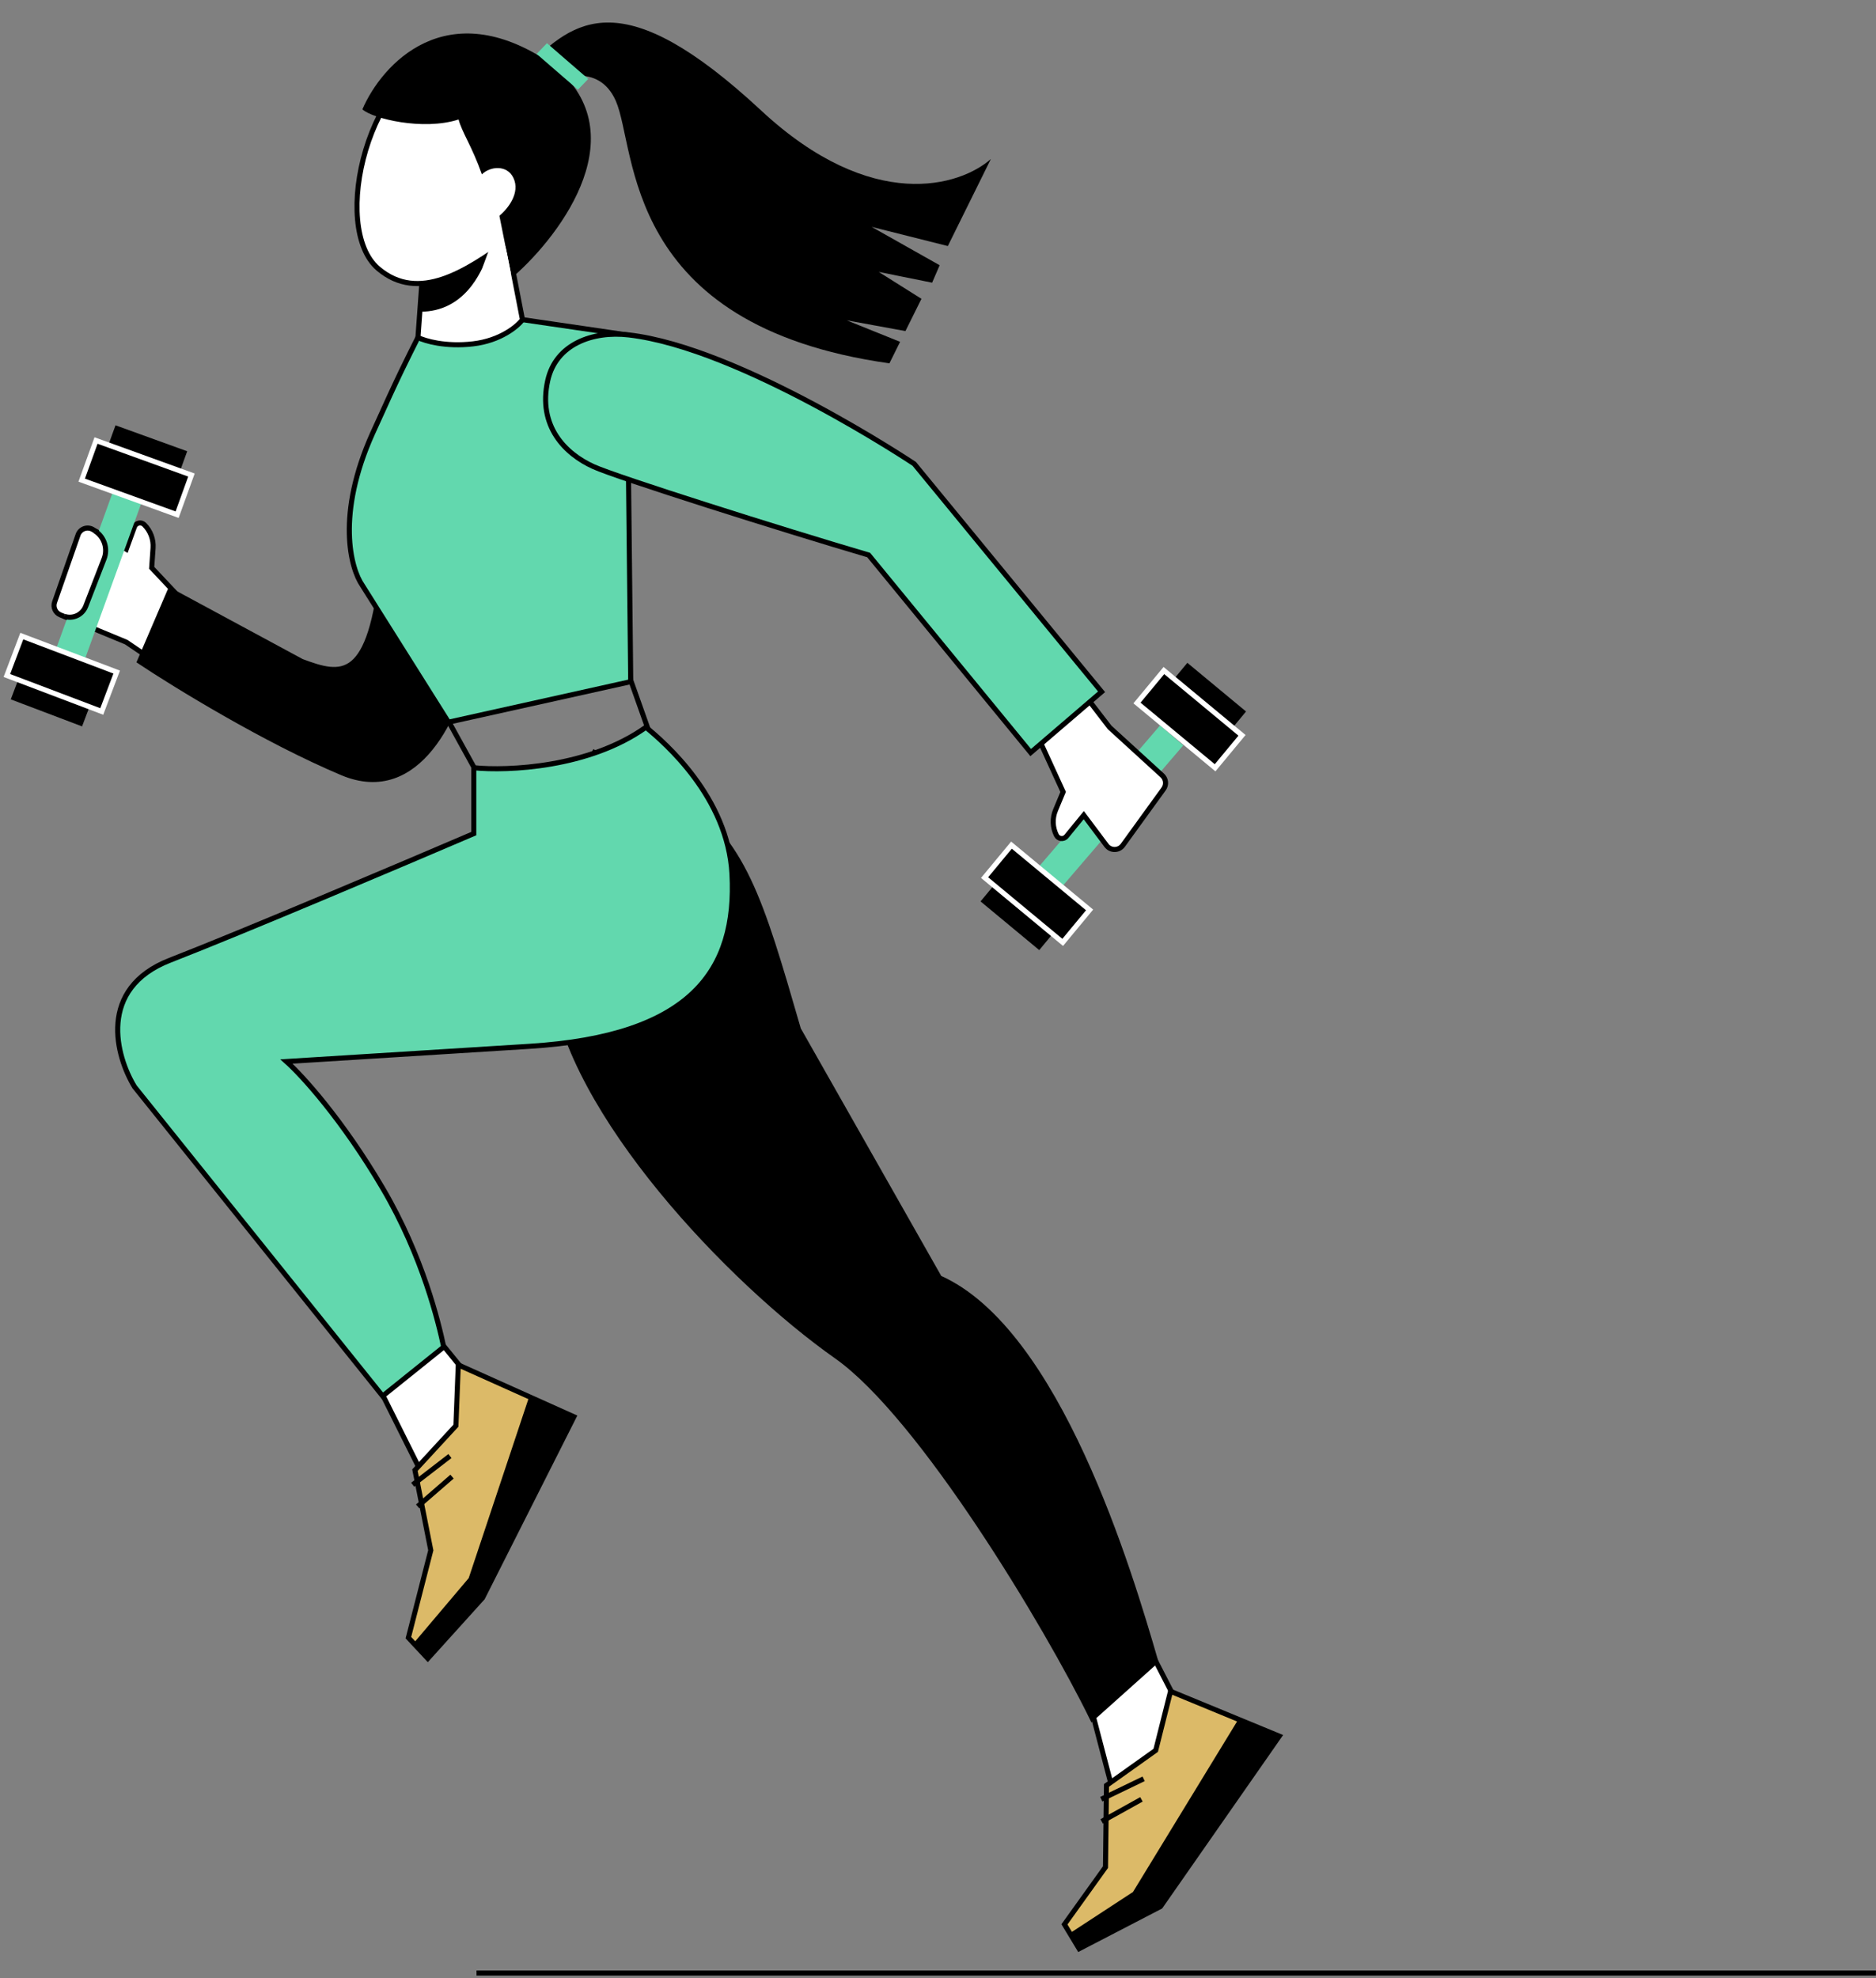 <svg width="370" height="390" viewBox="0 0 370 390" fill="none" xmlns="http://www.w3.org/2000/svg">
<rect x="0" y="0" width="370" height="390" fill="#808080" stroke="none"/>
<path d="M24.905 126.608L32.242 131.58L39.127 121.735L29.915 111.951L30.186 108.048C30.304 106.335 29.672 104.654 28.453 103.444C27.84 102.836 26.804 103.068 26.509 103.879L24.905 108.284L18.3 104.388C17.213 103.748 15.812 104.261 15.396 105.452L10.767 118.716C10.417 119.717 10.91 120.817 11.89 121.223L24.905 126.608Z" fill="white" stroke="black"/>
<path d="M59.488 130.4L33.546 116.4L27.537 130.4C34.527 135.06 52.301 145.977 67.479 152.368C82.657 158.759 90.445 140.385 92.442 130.4L75.467 111.428C73.071 134.594 67.479 133.396 59.488 130.4Z" fill="black" stroke="black"/>
<path d="M128.391 145.379L122.637 129.153L85.479 136.789L93.623 151.55L112.457 155.113L128.391 145.379Z" stroke="black"/>
<path d="M102.785 62.981C96.677 68.072 91.078 69.09 82.425 66.545C80.427 70.539 78.863 73.484 73.47 85.467C66.281 101.444 69.143 112.095 71.473 115.423L88.449 142.384L124.396 134.396L123.655 66.036L102.785 62.981Z" fill="#62D8AE" stroke="black"/>
<path d="M218.969 351.155L214.307 333.33L226.29 324.316L234.733 340.711L237.232 348.252L220.129 354.443L218.969 351.155Z" fill="white" stroke="black"/>
<path d="M227.938 345.098L218.23 352.009L218.034 368.118L209.939 379.407L212.839 384.2L228.869 375.887L252.303 342.298L230.863 333.458L227.938 345.098Z" fill="#DCBA68" stroke="black"/>
<path d="M217.204 354.733L225.557 350.708" stroke="black" stroke-miterlimit="10"/>
<path d="M217.282 359.113L225.124 354.76" stroke="black" stroke-miterlimit="10"/>
<path d="M223.454 373.022L210.681 381.369L212.736 383.97L228.972 375.635L252.266 342.663L244.298 338.89L223.454 373.022Z" fill="black"/>
<path d="M82.386 288.868L74.155 272.384L84.027 261.097L95.664 275.403L99.661 282.269L84.198 291.846L82.386 288.868Z" fill="white" stroke="black"/>
<path d="M89.918 281.091L81.84 289.853L84.963 305.657L80.546 322.88L84.37 326.974L95.168 315.024L113.186 279.329L90.385 269.099L89.918 281.091Z" fill="#DCBA68" stroke="black"/>
<path d="M113.412 279.184L104.425 275.189L92.442 311.137L81.458 324.118L84.454 327.114L95.438 315.131L113.412 279.184Z" fill="black"/>
<path d="M81.396 292.731L88.741 287.073" stroke="black" stroke-miterlimit="10"/>
<path d="M82.375 297.002L89.152 291.128" stroke="black" stroke-miterlimit="10"/>
<path d="M133.578 156.714C123.033 149.104 121.061 150.495 117.225 148.383C113.665 155.168 106.697 172.919 109.118 193.547C112.144 219.333 144.159 252.755 164.98 267.404C181.638 279.122 206.599 320.721 215.422 338.788L227.945 327.581C222.776 309.737 208.617 262.283 185.286 251.951L157.476 202.953C149.87 176.7 146.759 166.226 133.578 156.714Z" fill="black" stroke="black"/>
<path d="M127.392 143.383C116.208 151.371 100.098 152.037 93.441 151.371V164.352C79.462 170.343 47.908 183.724 33.529 189.316C19.149 194.908 22.877 208.288 26.539 214.279L75.467 275.242L87.515 265.571C86.516 260.911 83.456 247.83 75.467 234.25C67.479 220.67 59.491 211.949 56.495 209.287L104.425 206.291C136.378 204.294 145.365 191.313 144.367 172.341C143.568 157.163 131.053 146.378 127.392 143.383Z" fill="#62D8AE" stroke="black"/>
<path d="M99.506 44.769L103.046 63.026C102.057 64.352 98.721 67.162 93.293 67.795C87.865 68.429 83.79 67.221 82.431 66.538L83.497 51.785L99.506 44.769Z" fill="white" stroke="black"/>
<path d="M74.599 52.964C82.591 59.75 91.953 53.447 100.224 47.554C109.557 40.905 115.239 28.728 112.666 21.344C109.45 12.114 100.428 7.313 89.716 9.549C72.51 13.142 65.073 44.875 74.599 52.964Z" fill="white" stroke="black"/>
<path d="M90.446 23.557C83.442 25.823 73.471 23.387 71.473 21.56C75.276 12.715 88.029 -1.489 108.613 12.46C125.899 25.795 110.912 46.051 101.258 54.512L98.157 42.811C100.125 41.311 102.689 38.058 101.258 35.07C99.984 32.412 96.632 32.805 95.038 34.376C93.114 28.877 91.117 26.114 90.446 23.557Z" fill="black"/>
<path d="M121.442 19.869C118.072 12.236 109.771 15.093 106.963 17.567L103.803 13.326C113.282 3.785 122.76 -3.636 150.141 21.807C172.047 42.162 189.459 36.65 195.427 31.349L186.938 48.511L171.906 44.728L185.327 52.294L183.842 55.733L173.311 53.612L181.736 58.913L178.576 65.274L166.992 63.154L177.523 67.394L175.417 71.635C122.515 64.184 125.654 29.41 121.442 19.869Z" fill="black"/>
<rect x="23.217" y="94.335" width="6.033" height="37.895" transform="rotate(19.89 23.217 94.335)" fill="#62D8AE"/>
<rect x="228.794" y="143.023" width="6.033" height="37.895" transform="rotate(40.639 228.794 143.023)" fill="#62D8AE"/>
<path d="M218.841 143.406L213.751 136.789L204.08 143.915L209.679 156.132L208.18 159.731C207.516 161.324 207.578 163.127 208.35 164.671C208.735 165.442 209.786 165.559 210.332 164.892L213.751 160.713L218.231 166.686C219.04 167.764 220.661 167.75 221.451 166.659L229.502 155.542C230.098 154.718 229.981 153.578 229.23 152.892L218.841 143.406Z" fill="white" stroke="black"/>
<rect x="22.78" y="83.852" width="15.036" height="4.71" transform="rotate(19.89 22.78 83.852)" fill="black"/>
<rect x="234.179" y="130.681" width="15.036" height="4.71" transform="rotate(39.663 234.179 130.681)" fill="black"/>
<rect x="204.966" y="187.319" width="15.036" height="4.71" transform="rotate(-140.337 204.966 187.319)" fill="black"/>
<rect x="16.184" y="143.215" width="15.036" height="4.71" transform="rotate(-159.239 16.184 143.215)" fill="black"/>
<rect x="18.941" y="86.85" width="20.013" height="8.311" transform="rotate(19.89 18.941 86.85)" fill="black" stroke="white"/>
<rect x="229.551" y="132.203" width="20.013" height="8.311" transform="rotate(39.663 229.551 132.203)" fill="black" stroke="white"/>
<rect x="209.594" y="185.798" width="20.013" height="8.311" transform="rotate(-140.337 209.594 185.798)" fill="black" stroke="white"/>
<rect x="20.069" y="140.275" width="20.013" height="8.311" transform="rotate(-159.239 20.069 140.275)" fill="black" stroke="white"/>
<path d="M108.032 75.02C109.63 67.831 116.897 65.211 124.008 66.033C146.052 68.58 180.315 91.458 180.315 91.458L217.261 136.392L203.282 148.375L171.328 109.432C154.353 104.439 121.695 94.112 117.038 91.995C111.439 89.45 106.035 84.007 108.032 75.02Z" fill="#62D8AE" stroke="black"/>
<path d="M93.982 389H369.982" stroke="black"/>
<path d="M96.168 50.256C89.245 55.142 85.139 55.855 83.443 55.855L82.933 61.454C91.485 61.454 94.98 53.819 96.168 50.256Z" fill="black"/>
<path d="M97.186 47.202L95.15 52.801L100.749 53.819L98.204 41.094L97.186 47.202Z" fill="white"/>
<path d="M113.984 17.679L105.839 10.631L107.875 8.517L116.02 15.565L113.984 17.679Z" fill="#62D8AE"/>
<path d="M16.905 119.534L20.526 110.18C21.301 108.18 20.582 105.91 18.797 104.721L12.689 121.518C14.399 122.088 16.255 121.215 16.905 119.534Z" fill="white"/>
<path d="M18.797 104.721V104.721C20.582 105.91 21.301 108.18 20.526 110.18L16.905 119.534C16.255 121.215 14.399 122.088 12.689 121.518V121.518" stroke="black"/>
</svg>
